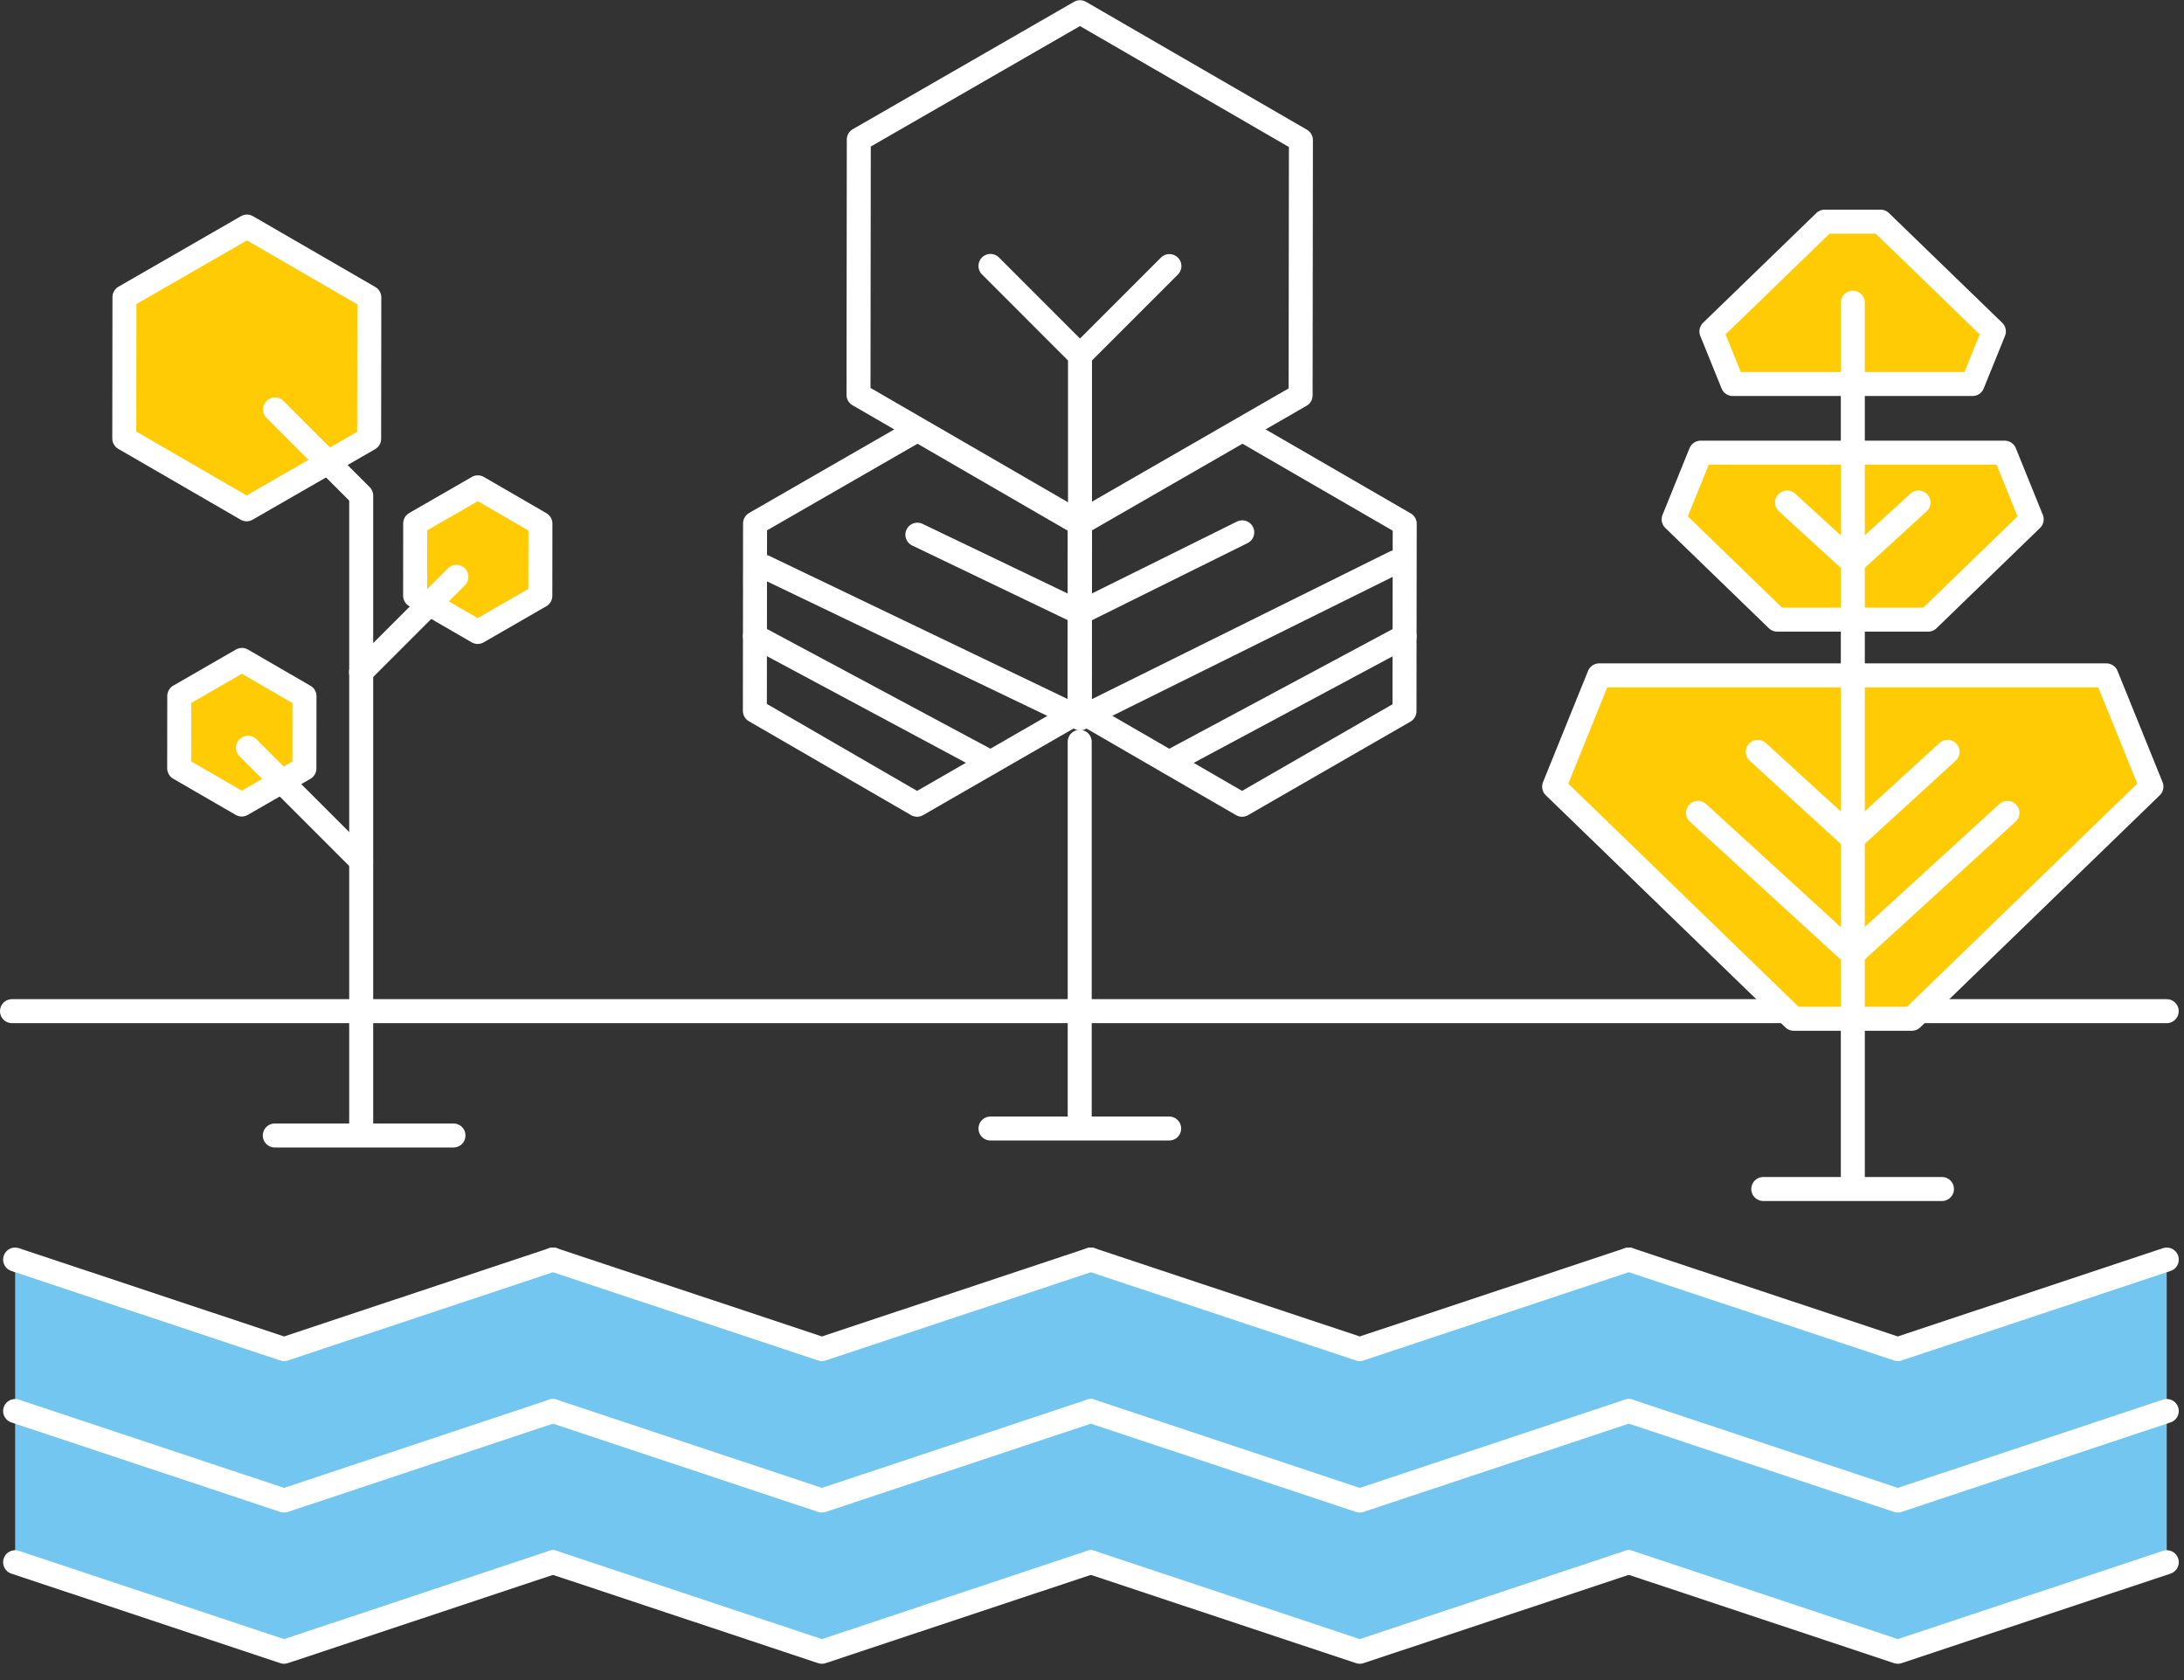 <?xml version="1.0" encoding="UTF-8" standalone="no"?>
<!DOCTYPE svg PUBLIC "-//W3C//DTD SVG 1.1//EN" "http://www.w3.org/Graphics/SVG/1.1/DTD/svg11.dtd">
<svg width="100%" height="100%" viewBox="0 0 91 70" version="1.1" xmlns="http://www.w3.org/2000/svg" xmlns:xlink="http://www.w3.org/1999/xlink" xml:space="preserve" xmlns:serif="http://www.serif.com/" style="fill-rule:evenodd;clip-rule:evenodd;stroke-linecap:round;stroke-linejoin:round;stroke-miterlimit:10;">
    <rect x="0" y="0" width="91" height="70" fill="#333333" stroke="none"/>
    <g transform="matrix(1,0,0,1,-1054.77,-5012.66)">
        <g transform="matrix(1,0,0,1,0,3032.55)">
            <g transform="matrix(1,0,0,1,1145.05,2036.32)">
                <path d="M0,8.875L-11.206,12.605L-22.412,8.875L-33.618,12.605L-44.825,8.875L-56.031,12.605L-67.237,8.875L-78.443,12.605L-89.649,8.875L-89.649,-3.73L-78.443,-0L-67.237,-3.73L-56.031,-0L-44.825,-3.73L-33.618,-0L-22.412,-3.73L-11.206,-0L0,-3.73L0,8.875Z" style="fill:rgb(114,198,239);fill-rule:nonzero;"/>
            </g>
        </g>
        <g transform="matrix(1,0,0,1,0,3032.55)">
            <g transform="matrix(0,1,1,0,1107.63,2018.89)">
                <path d="M-7.872,-7.872L7.872,-7.872" style="fill:none;fill-rule:nonzero;stroke:white;stroke-width:1px;"/>
            </g>
        </g>
        <g transform="matrix(1,0,0,1,0,3032.55)">
            <g transform="matrix(1,0,0,1,1066.22,2027.42)">
                <path d="M0,0L7.445,0" style="fill:none;fill-rule:nonzero;stroke:white;stroke-width:1px;"/>
            </g>
        </g>
        <g transform="matrix(1,0,0,1,0,3032.55)">
            <g transform="matrix(1,0,0,1,1096.04,2027.13)">
                <path d="M0,0L7.445,0" style="fill:none;fill-rule:nonzero;stroke:white;stroke-width:1px;"/>
            </g>
        </g>
        <g transform="matrix(1,0,0,1,0,3032.55)">
            <g transform="matrix(1,0,0,1,1128.24,2029.65)">
                <path d="M0,0L7.445,0" style="fill:none;fill-rule:nonzero;stroke:white;stroke-width:1px;"/>
            </g>
        </g>
        <g transform="matrix(1,0,0,1,0,3032.55)">
            <g transform="matrix(1,0,0,1,1055.27,2022.24)">
                <path d="M0,0L89.779,0" style="fill:none;fill-rule:nonzero;stroke:white;stroke-width:1px;"/>
            </g>
        </g>
        <g transform="matrix(1,0,0,1,0,3032.55)">
            <g transform="matrix(1,0,0,1,1122.64,2036.32)">
                <path d="M0,-3.73L11.206,0L22.412,-3.73" style="fill:none;fill-rule:nonzero;stroke:white;stroke-width:1px;"/>
            </g>
        </g>
        <g transform="matrix(1,0,0,1,0,3032.55)">
            <g transform="matrix(1,0,0,1,1100.22,2036.32)">
                <path d="M0,-3.73L11.207,0L22.413,-3.73" style="fill:none;fill-rule:nonzero;stroke:white;stroke-width:1px;"/>
            </g>
        </g>
        <g transform="matrix(1,0,0,1,0,3032.55)">
            <g transform="matrix(1,0,0,1,1077.81,2036.32)">
                <path d="M0,-3.73L11.206,0L22.412,-3.73" style="fill:none;fill-rule:nonzero;stroke:white;stroke-width:1px;"/>
            </g>
        </g>
        <g transform="matrix(1,0,0,1,0,3032.55)">
            <g transform="matrix(1,0,0,1,1055.4,2036.32)">
                <path d="M0,-3.73L11.206,0L22.412,-3.73" style="fill:none;fill-rule:nonzero;stroke:white;stroke-width:1px;"/>
            </g>
        </g>
        <g transform="matrix(1,0,0,1,0,3032.55)">
            <g transform="matrix(1,0,0,1,1122.64,2042.63)">
                <path d="M0,-3.73L11.206,0L22.412,-3.73" style="fill:none;fill-rule:nonzero;stroke:white;stroke-width:1px;"/>
            </g>
        </g>
        <g transform="matrix(1,0,0,1,0,3032.55)">
            <g transform="matrix(1,0,0,1,1100.22,2042.63)">
                <path d="M0,-3.73L11.207,0L22.413,-3.73" style="fill:none;fill-rule:nonzero;stroke:white;stroke-width:1px;"/>
            </g>
        </g>
        <g transform="matrix(1,0,0,1,0,3032.55)">
            <g transform="matrix(1,0,0,1,1077.81,2042.63)">
                <path d="M0,-3.73L11.206,0L22.412,-3.73" style="fill:none;fill-rule:nonzero;stroke:white;stroke-width:1px;"/>
            </g>
        </g>
        <g transform="matrix(1,0,0,1,0,3032.55)">
            <g transform="matrix(1,0,0,1,1055.4,2042.63)">
                <path d="M0,-3.73L11.206,0L22.412,-3.73" style="fill:none;fill-rule:nonzero;stroke:white;stroke-width:1px;"/>
            </g>
        </g>
        <g transform="matrix(1,0,0,1,0,3032.55)">
            <g transform="matrix(1,0,0,1,1122.64,2048.93)">
                <path d="M0,-3.73L11.206,0L22.412,-3.73" style="fill:none;fill-rule:nonzero;stroke:white;stroke-width:1px;"/>
            </g>
        </g>
        <g transform="matrix(1,0,0,1,0,3032.55)">
            <g transform="matrix(1,0,0,1,1100.22,2048.93)">
                <path d="M0,-3.73L11.207,0L22.413,-3.73" style="fill:none;fill-rule:nonzero;stroke:white;stroke-width:1px;"/>
            </g>
        </g>
        <g transform="matrix(1,0,0,1,0,3032.55)">
            <g transform="matrix(1,0,0,1,1077.81,2048.93)">
                <path d="M0,-3.73L11.206,0L22.412,-3.73" style="fill:none;fill-rule:nonzero;stroke:white;stroke-width:1px;"/>
            </g>
        </g>
        <g transform="matrix(1,0,0,1,0,3032.55)">
            <g transform="matrix(1,0,0,1,1055.4,2048.93)">
                <path d="M0,-3.73L11.206,0L22.412,-3.73" style="fill:none;fill-rule:nonzero;stroke:white;stroke-width:1px;"/>
            </g>
        </g>
        <g transform="matrix(1,0,0,1,0,3032.55)">
            <g transform="matrix(1,0,0,1,1065.06,2001.33)">
                <path d="M0,-11.78L5.098,-8.829L5.091,-2.939L-0.014,0L-5.111,-2.951L-5.104,-8.841L0,-11.78Z" style="fill:rgb(255,203,5);fill-rule:nonzero;stroke:white;stroke-width:1px;"/>
            </g>
        </g>
        <g transform="matrix(1,0,0,1,0,3032.55)">
            <g transform="matrix(1,0,0,1,1093,2013.64)">
                <path d="M0,-15.619L6.759,-11.707L6.75,-3.897L-0.019,0L-6.777,-3.913L-6.769,-11.723L0,-15.619Z" style="fill:none;fill-rule:nonzero;stroke:white;stroke-width:1px;"/>
            </g>
        </g>
        <g transform="matrix(1,0,0,1,0,3032.55)">
            <g transform="matrix(1,0,0,1,1099.77,2001.89)">
                <path d="M0,-21.271L9.205,-15.943L9.192,-5.307L-0.024,0L-9.229,-5.329L-9.217,-15.964L0,-21.271Z" style="fill:none;fill-rule:nonzero;stroke:white;stroke-width:1px;"/>
            </g>
        </g>
        <g transform="matrix(1,0,0,1,0,3032.55)">
            <g transform="matrix(1,0,0,1,1106.54,2013.64)">
                <path d="M0,-15.619L6.76,-11.707L6.75,-3.897L-0.018,0L-6.776,-3.913L-6.768,-11.723L0,-15.619Z" style="fill:none;fill-rule:nonzero;stroke:white;stroke-width:1px;"/>
            </g>
        </g>
        <g transform="matrix(1,0,0,1,0,3032.55)">
            <g transform="matrix(1,0,0,1,1074.68,2006.44)">
                <path d="M0,-6.025L2.607,-4.515L2.604,-1.504L-0.007,0L-2.613,-1.509L-2.61,-4.522L0,-6.025Z" style="fill:rgb(255,203,5);fill-rule:nonzero;stroke:white;stroke-width:1px;"/>
            </g>
        </g>
        <g transform="matrix(1,0,0,1,0,3032.55)">
            <g transform="matrix(1,0,0,1,1064.85,2013.63)">
                <path d="M0,-6.024L2.607,-4.514L2.604,-1.503L-0.007,0L-2.614,-1.508L-2.61,-4.521L0,-6.024Z" style="fill:rgb(255,203,5);fill-rule:nonzero;stroke:white;stroke-width:1px;"/>
            </g>
        </g>
        <g transform="matrix(1,0,0,1,0,3032.55)">
            <g transform="matrix(0.707,-0.707,-0.707,-0.707,1071.8,2008.94)">
                <path d="M-0.823,1.987L4.797,1.987" style="fill:none;fill-rule:nonzero;stroke:white;stroke-width:1px;"/>
            </g>
        </g>
        <g transform="matrix(1,0,0,1,0,3032.55)">
            <g transform="matrix(1,0,0,1,1069.82,1997.17)">
                <path d="M0,29.876L0,3.59L-3.59,0" style="fill:none;fill-rule:nonzero;stroke:white;stroke-width:1px;"/>
            </g>
        </g>
        <g transform="matrix(1,0,0,1,0,3032.55)">
            <g transform="matrix(-0.707,-0.707,-0.707,0.707,1067.46,2010.29)">
                <path d="M-5.693,2.358L0.977,2.358" style="fill:none;fill-rule:nonzero;stroke:white;stroke-width:1px;"/>
            </g>
        </g>
        <g transform="matrix(1,0,0,1,0,3032.55)">
            <g transform="matrix(1,0,0,1,1099.77,1991.19)">
                <path d="M0,10.72L0,3.732L-3.731,0" style="fill:none;fill-rule:nonzero;stroke:white;stroke-width:1px;"/>
            </g>
        </g>
        <g transform="matrix(1,0,0,1,0,3032.55)">
            <g transform="matrix(0.707,-0.707,-0.707,-0.707,1101.63,1995.7)">
                <path d="M-0.773,1.866L4.504,1.866" style="fill:none;fill-rule:nonzero;stroke:white;stroke-width:1px;"/>
            </g>
        </g>
        <g transform="matrix(1,0,0,1,0,3032.55)">
            <g transform="matrix(1,0,0,1,1106.53,2005.64)">
                <path d="M0,-3.35L-6.759,0L-13.536,-3.252" style="fill:none;fill-rule:nonzero;stroke:white;stroke-width:1px;"/>
            </g>
        </g>
        <g transform="matrix(1,0,0,1,0,3032.55)">
            <g transform="matrix(1,0,0,1,1135.11,1998.97)">
                <path d="M0,6.957L4.314,2.778C3.769,1.432 3.734,1.347 3.189,0L-9.479,0C-10.024,1.347 -10.059,1.432 -10.604,2.778L-6.29,6.957L0,6.957Z" style="fill:rgb(255,203,5);fill-rule:nonzero;stroke:white;stroke-width:1px;"/>
            </g>
        </g>
        <g transform="matrix(1,0,0,1,0,3032.55)">
            <g transform="matrix(1,0,0,1,1129.23,2003.55)">
                <path d="M0,-2.503L2.738,0L5.477,-2.503" style="fill:none;fill-rule:nonzero;stroke:white;stroke-width:1px;"/>
            </g>
        </g>
        <g transform="matrix(1,0,0,1,0,3032.55)">
            <g transform="matrix(1,0,0,1,1134.43,2008.25)">
                <path d="M0,14.307L9.983,4.635C9.074,2.388 9.017,2.247 8.106,0L-13.028,0C-13.938,2.247 -13.995,2.388 -14.904,4.635L-4.921,14.307L0,14.307Z" style="fill:rgb(255,203,5);fill-rule:nonzero;stroke:white;stroke-width:1px;"/>
            </g>
        </g>
        <g transform="matrix(1,0,0,1,0,3032.55)">
            <g transform="matrix(1,0,0,1,1128.01,2015.05)">
                <path d="M0,-3.614L3.955,0L7.909,-3.614" style="fill:none;fill-rule:nonzero;stroke:white;stroke-width:1px;"/>
            </g>
        </g>
        <g transform="matrix(1,0,0,1,0,3032.55)">
            <g transform="matrix(1,0,0,1,1125.52,2019.87)">
                <path d="M0,-5.892L6.446,0L12.893,-5.892" style="fill:none;fill-rule:nonzero;stroke:white;stroke-width:1px;"/>
            </g>
        </g>
        <g transform="matrix(1,0,0,1,0,3032.55)">
            <g transform="matrix(1,0,0,1,1130.8,1996.11)">
                <path d="M0,-6.765L-4.721,-2.192C-4.29,-1.13 -4.263,-1.063 -3.833,0L6.16,0C6.59,-1.063 6.617,-1.13 7.048,-2.192L2.327,-6.765L0,-6.765Z" style="fill:rgb(255,203,5);fill-rule:nonzero;stroke:white;stroke-width:1px;"/>
            </g>
        </g>
        <g transform="matrix(1,0,0,1,0,3032.55)">
            <g transform="matrix(0,1,1,0,1150.25,2011)">
                <path d="M-18.279,-18.279L18.279,-18.279" style="fill:none;fill-rule:nonzero;stroke:white;stroke-width:1px;"/>
            </g>
        </g>
        <g transform="matrix(1,0,0,1,0,3032.55)">
            <g transform="matrix(1,0,0,1,1112.9,2010.04)">
                <path d="M0,-6.503L-13.123,0L-26.282,-6.314" style="fill:none;fill-rule:nonzero;stroke:white;stroke-width:1px;"/>
            </g>
        </g>
        <g transform="matrix(1,0,0,1,0,3032.55)">
            <g transform="matrix(0.881,0.472,0.472,-0.881,1088.05,2004.61)">
                <path d="M-0.66,-2.63L10.47,-2.63" style="fill:none;fill-rule:nonzero;stroke:white;stroke-width:1px;"/>
            </g>
        </g>
        <g transform="matrix(1,0,0,1,0,3032.55)">
            <g transform="matrix(-0.881,0.472,0.472,0.881,1105.31,2013.88)">
                <path d="M-10.47,-2.63L0.66,-2.63" style="fill:none;fill-rule:nonzero;stroke:white;stroke-width:1px;"/>
            </g>
        </g>
    </g>
</svg>
